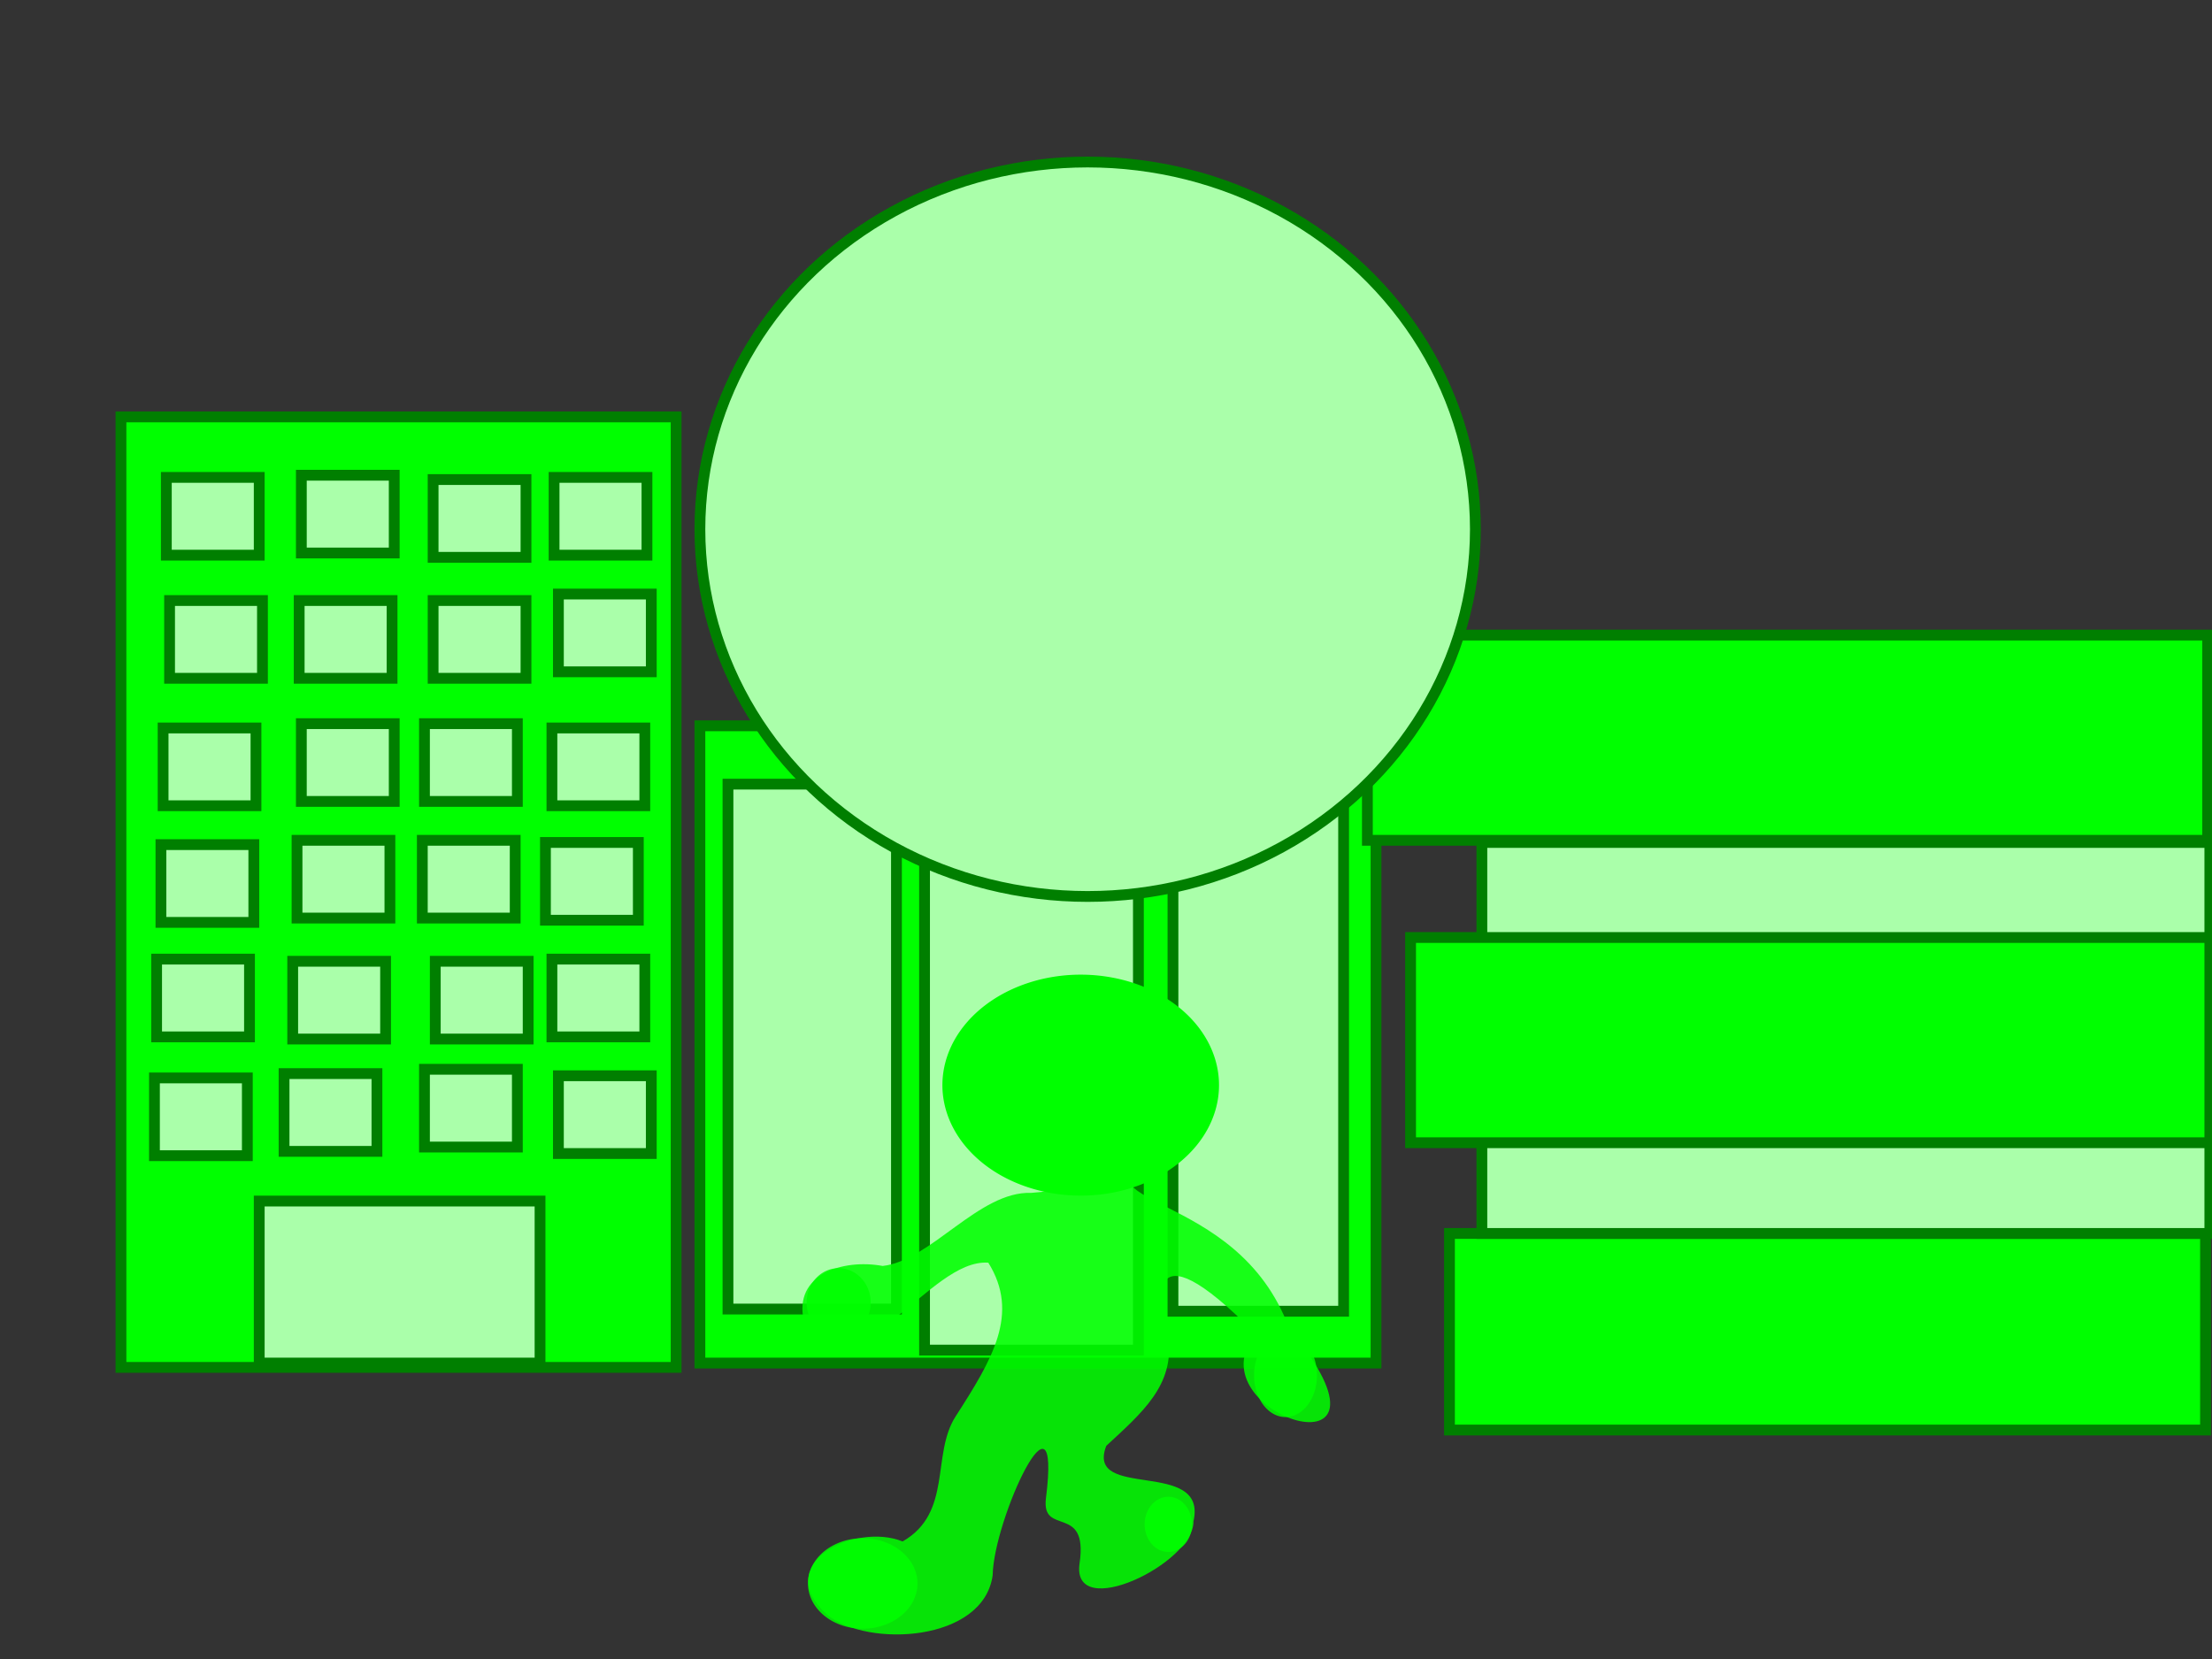 <?xml version="1.0"?><svg width="1024" height="768" xmlns="http://www.w3.org/2000/svg" xmlns:xlink="http://www.w3.org/1999/xlink">
 <rect width="100%" height="100%" fill="#333333" stroke="none"/>
 <title>walking</title>
 <defs>
  <radialGradient r="71.429" fy="990.899" fx="42.857" cy="990.899" cx="42.857" gradientTransform="matrix(1.72,-0.199,0.113,0.673,-143.147,327.065)" gradientUnits="userSpaceOnUse" id="radialGradient3830" xlink:href="#linearGradient3832"/>
  <linearGradient id="linearGradient3832">
   <stop stop-color="#19aeff" offset="0" id="stop3834"/>
   <stop stop-color="#005c94" offset="1" id="stop3836"/>
  </linearGradient>
  <radialGradient r="71.429" fy="1026.734" fx="122.267" cy="1026.734" cx="122.267" gradientTransform="matrix(0.948,0.642,-0.914,0.438,864.661,414.937)" gradientUnits="userSpaceOnUse" id="radialGradient3031" xlink:href="#linearGradient3801"/>
  <linearGradient id="linearGradient3801">
   <stop stop-color="#19aeff" offset="0" id="stop3803"/>
   <stop stop-color="#005c94" offset="1" id="stop3805"/>
  </linearGradient>
  <radialGradient r="71.429" fy="990.899" fx="42.857" cy="990.899" cx="42.857" gradientTransform="matrix(1.72,-0.199,0.113,0.673,-143.147,327.065)" gradientUnits="userSpaceOnUse" id="radialGradient3027" xlink:href="#linearGradient3013"/>
  <linearGradient id="linearGradient3013">
   <stop stop-color="#19aeff" id="stop3015" offset="0"/>
   <stop stop-color="#19aeff" stop-opacity="0" id="stop3017" offset="1"/>
  </linearGradient>
  <radialGradient r="71.429" fy="990.899" fx="42.857" cy="990.899" cx="42.857" gradientTransform="matrix(1.72,-0.199,0.113,0.673,-143.147,327.065)" gradientUnits="userSpaceOnUse" id="radialGradient3023" xlink:href="#linearGradient3013"/>
  <radialGradient gradientUnits="userSpaceOnUse" gradientTransform="matrix(1.72,-0.199,0.113,0.673,-143.147,327.065)" r="71.429" fy="990.899" fx="42.857" cy="990.899" cx="42.857" id="radialGradient3019" xlink:href="#linearGradient3013"/>
  <radialGradient y2="1" y1="1" x2="1" x1="1" r="71.429" fy="990.899" fx="42.857" cy="990.899" cx="42.857" gradientTransform="matrix(1.72,-0.199,0.113,0.673,-143.147,327.065)" gradientUnits="userSpaceOnUse" id="svg_1" xlink:href="#linearGradient3013"/>
 </defs>
 <g>
  <title>Layer 1</title>
  <rect id="svg_6" height="295" width="313" y="336" x="324" stroke-width="5" stroke="#007f00" fill="#00ff00"/>
  <rect id="svg_42" height="243" width="78" y="363" x="337" stroke-linecap="null" stroke-linejoin="null" stroke-dasharray="null" stroke-width="5" stroke="#007f00" fill="#aaffaa"/>
  <rect id="svg_43" height="226" width="99" y="399" x="428" stroke-linecap="null" stroke-linejoin="null" stroke-dasharray="null" stroke-width="5" stroke="#007f00" fill="#aaffaa"/>
  <rect id="svg_44" height="240" width="79" y="367" x="543" stroke-linecap="null" stroke-linejoin="null" stroke-dasharray="null" stroke-width="5" stroke="#007f00" fill="#aaffaa"/>
  <g id="layer1">
   <path opacity="0.863" fill="#00ff00" stroke="#007f00" stroke-width="0" stroke-linecap="round" stroke-miterlimit="4" stroke-dashoffset="0" id="path2985" d="m456.882,534.741c6.591,9.802 50.793,15.401 20.48,17.478c-24.129,-0.882 -46.508,31.395 -68.74,33.831c-18.586,-3.437 -41.392,3.96 -36.485,25.381c26.986,34.146 57.575,-28.881 85.38,-26.899c14.697,23.61 1.833,44.797 -15.141,71.178c-11.325,17.602 -1.315,44.585 -24.531,57.875c-22.149,-8.987 -61.485,10.526 -34.666,34.125c18.537,15.014 72.064,12.494 76.355,-18.468c0.442,-26.058 31.924,-93.654 24.669,-35.679c-2.247,17.956 19.654,2.252 15.568,30.119c-4.041,27.554 53.084,0.091 52.729,-19.439c6.66,-29.394 -50.259,-9.331 -40.375,-34.921c16.519,-15.315 31.755,-28.104 28.684,-50.202c-4.421,-13.635 -12.688,-55.664 40.477,-1.565c-30.343,36.833 75.94,70.6 15.595,-2.391c-24.437,-66.782 -104.286,-54.418 -64.794,-85.613c90.257,-71.296 -132.669,-80.265 -75.204,5.191z"/>
   <path opacity="0.863" fill="#00ff00" stroke="#007f00" stroke-width="0" stroke-linecap="round" stroke-miterlimit="4" stroke-dashoffset="0" d="m424.732,733.035a25.35,20.945 0 1 1 -50.701,0a25.35,20.945 0 1 1 50.701,0z" id="path3011"/>
   <path opacity="0.863" fill="#00ff00" stroke="#007f00" stroke-width="0" stroke-linecap="round" stroke-miterlimit="4" stroke-dashoffset="0" id="path3021" d="m532.866,714.414a7.99,9.314 0 1 1 15.979,-17.5a7.99,9.314 0 1 1 -15.979,17.5z"/>
   <path opacity="0.863" fill="#00ff00" stroke="#007f00" stroke-width="0" stroke-linecap="round" stroke-miterlimit="4" stroke-dashoffset="0" d="m392.313,587.684a4.068,4.363 0 1 1 -8.136,30.594a4.068,4.363 0 1 1 8.136,-30.594z" id="path3025"/>
   <path fill="#00ff00" stroke="#007f00" stroke-width="0" stroke-linecap="round" stroke-miterlimit="4" stroke-dashoffset="0" id="path3029" d="m514.137,452.407a13.843,11.058 0 1 1 -27.686,99.868a13.843,11.058 0 1 1 27.686,-99.868z"/>
   <path opacity="0.863" fill="#00ff00" stroke="#007f00" stroke-width="0" stroke-linecap="round" stroke-miterlimit="4" stroke-dashoffset="0" id="path3828" d="m609.183,631.669a14.078,18.71 0 1 1 -28.155,9.96a14.078,18.71 0 1 1 28.155,-9.96z"/>
  </g>
  <rect id="svg_5" height="440" width="257" y="193" x="56" stroke-width="5" stroke="#007f00" fill="#00ff00"/>
  <rect id="svg_7" height="95" width="389" y="294" x="633" stroke-width="5" stroke="#007f00" fill="#00ff00"/>
  <rect id="svg_8" height="91" width="350" y="571" x="671" stroke-width="5" stroke="#007f00" fill="#00ff00"/>
  <rect id="svg_10" height="181" width="337" y="390" x="686" stroke-linecap="null" stroke-linejoin="null" stroke-dasharray="null" stroke-width="5" stroke="#007f00" fill="#aaffaa"/>
  <rect id="svg_9" height="95" width="370" y="434" x="653" stroke-width="5" stroke="#007f00" fill="#00ff00"/>
  <rect id="svg_11" height="36" width="43" y="221" x="77" stroke-linecap="null" stroke-linejoin="null" stroke-dasharray="null" stroke-width="5" stroke="#007f00" fill="#aaffaa"/>
  <rect id="svg_12" height="5" width="0" y="230" x="154" stroke-linecap="null" stroke-linejoin="null" stroke-dasharray="null" stroke-width="5" stroke="#007f00" fill="#00ff00"/>
  <rect id="svg_13" height="36" width="43" y="220" x="139.5" stroke-linecap="null" stroke-linejoin="null" stroke-dasharray="null" stroke-width="5" stroke="#007f00" fill="#aaffaa"/>
  <rect id="svg_16" height="36" width="43" y="389" x="195.5" stroke-linecap="null" stroke-linejoin="null" stroke-dasharray="null" stroke-width="5" stroke="#007f00" fill="#aaffaa"/>
  <rect id="svg_17" height="36" width="43" y="389" x="137.5" stroke-linecap="null" stroke-linejoin="null" stroke-dasharray="null" stroke-width="5" stroke="#007f00" fill="#aaffaa"/>
  <rect id="svg_18" height="36" width="43" y="391" x="74.5" stroke-linecap="null" stroke-linejoin="null" stroke-dasharray="null" stroke-width="5" stroke="#007f00" fill="#aaffaa"/>
  <rect id="svg_19" height="36" width="43" y="337" x="255.5" stroke-linecap="null" stroke-linejoin="null" stroke-dasharray="null" stroke-width="5" stroke="#007f00" fill="#aaffaa"/>
  <rect id="svg_20" height="36" width="43" y="335" x="196.5" stroke-linecap="null" stroke-linejoin="null" stroke-dasharray="null" stroke-width="5" stroke="#007f00" fill="#aaffaa"/>
  <rect id="svg_21" height="36" width="43" y="335" x="139.5" stroke-linecap="null" stroke-linejoin="null" stroke-dasharray="null" stroke-width="5" stroke="#007f00" fill="#aaffaa"/>
  <rect id="svg_22" height="36" width="43" y="337" x="75.5" stroke-linecap="null" stroke-linejoin="null" stroke-dasharray="null" stroke-width="5" stroke="#007f00" fill="#aaffaa"/>
  <rect id="svg_23" height="36" width="43" y="221" x="256.5" stroke-linecap="null" stroke-linejoin="null" stroke-dasharray="null" stroke-width="5" stroke="#007f00" fill="#aaffaa"/>
  <rect id="svg_24" height="36" width="43" y="275" x="258.5" stroke-linecap="null" stroke-linejoin="null" stroke-dasharray="null" stroke-width="5" stroke="#007f00" fill="#aaffaa"/>
  <rect id="svg_25" height="36" width="43" y="278" x="200.5" stroke-linecap="null" stroke-linejoin="null" stroke-dasharray="null" stroke-width="5" stroke="#007f00" fill="#aaffaa"/>
  <rect id="svg_26" height="36" width="43" y="278" x="138.5" stroke-linecap="null" stroke-linejoin="null" stroke-dasharray="null" stroke-width="5" stroke="#007f00" fill="#aaffaa"/>
  <rect id="svg_27" height="36" width="43" y="278" x="78.5" stroke-linecap="null" stroke-linejoin="null" stroke-dasharray="null" stroke-width="5" stroke="#007f00" fill="#aaffaa"/>
  <rect id="svg_28" height="36" width="43" y="222" x="200.5" stroke-linecap="null" stroke-linejoin="null" stroke-dasharray="null" stroke-width="5" stroke="#007f00" fill="#aaffaa"/>
  <rect id="svg_29" height="36" width="43" y="498" x="258.5" stroke-linecap="null" stroke-linejoin="null" stroke-dasharray="null" stroke-width="5" stroke="#007f00" fill="#aaffaa"/>
  <rect id="svg_30" height="36" width="43" y="495" x="196.5" stroke-linecap="null" stroke-linejoin="null" stroke-dasharray="null" stroke-width="5" stroke="#007f00" fill="#aaffaa"/>
  <rect id="svg_31" height="36" width="43" y="497" x="131.5" stroke-linecap="null" stroke-linejoin="null" stroke-dasharray="null" stroke-width="5" stroke="#007f00" fill="#aaffaa"/>
  <rect id="svg_32" height="36" width="43" y="499" x="71.5" stroke-linecap="null" stroke-linejoin="null" stroke-dasharray="null" stroke-width="5" stroke="#007f00" fill="#aaffaa"/>
  <rect id="svg_33" height="36" width="43" y="444" x="255.5" stroke-linecap="null" stroke-linejoin="null" stroke-dasharray="null" stroke-width="5" stroke="#007f00" fill="#aaffaa"/>
  <rect id="svg_34" height="36" width="43" y="445" x="201.5" stroke-linecap="null" stroke-linejoin="null" stroke-dasharray="null" stroke-width="5" stroke="#007f00" fill="#aaffaa"/>
  <rect id="svg_35" height="36" width="43" y="445" x="135.5" stroke-linecap="null" stroke-linejoin="null" stroke-dasharray="null" stroke-width="5" stroke="#007f00" fill="#aaffaa"/>
  <rect id="svg_36" height="36" width="43" y="444" x="72.5" stroke-linecap="null" stroke-linejoin="null" stroke-dasharray="null" stroke-width="5" stroke="#007f00" fill="#aaffaa"/>
  <rect id="svg_37" height="36" width="43" y="390" x="252.5" stroke-linecap="null" stroke-linejoin="null" stroke-dasharray="null" stroke-width="5" stroke="#007f00" fill="#aaffaa"/>
  <rect id="svg_38" height="75" width="130" y="556" x="120" stroke-linecap="null" stroke-linejoin="null" stroke-dasharray="null" stroke-width="5" stroke="#007f00" fill="#aaffaa"/>
  <ellipse ry="170" rx="179.5" id="svg_40" cy="245" cx="503.5" stroke-linecap="null" stroke-linejoin="null" stroke-dasharray="null" stroke-width="5" stroke="#007f00" fill="#aaffaa"/>
  <rect id="svg_45" height="0" width="6" y="544" x="374" stroke-linecap="null" stroke-linejoin="null" stroke-dasharray="null" stroke-width="5" stroke="#007f00" fill="#aaffaa"/>
 </g>
</svg>